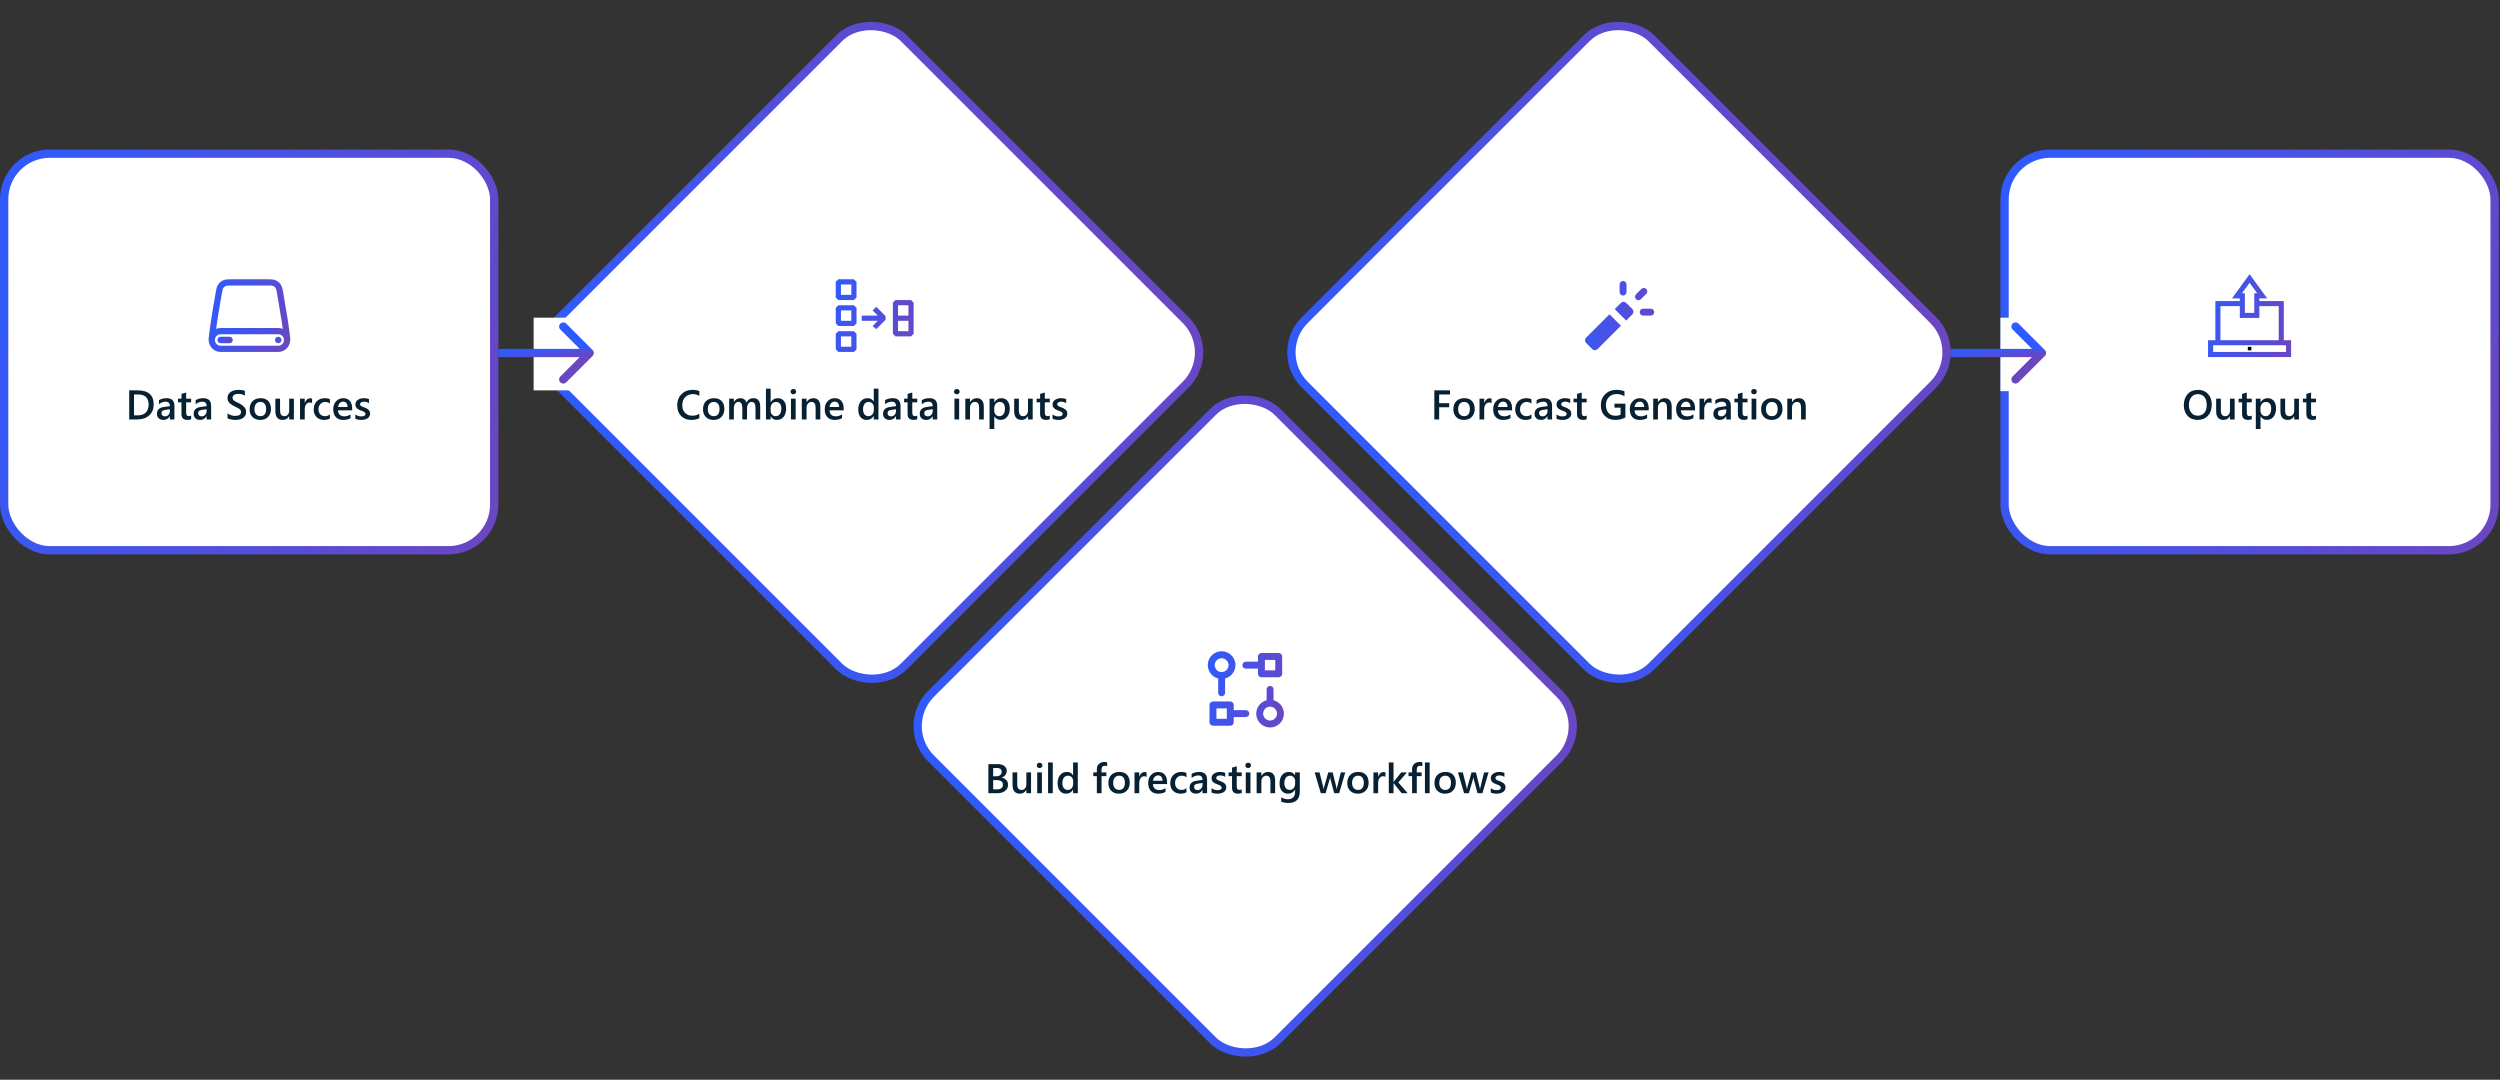 <svg width="1204" height="520" viewBox="0 0 1204 520" fill="none" xmlns="http://www.w3.org/2000/svg">
<rect x="0" y="0" width="1204" height="520" fill="#333333" stroke="none"/>
<rect x="2" y="74" width="236" height="191" rx="22" fill="white"/>
<rect x="2" y="74" width="236" height="191" rx="22" stroke="url(#paint0_linear_455_1944)" stroke-width="4"/>
<path d="M106.267 159.467H134C136.356 159.467 138.267 161.377 138.267 163.733C138.267 166.09 136.356 168 134 168H106.267C103.91 168 102 166.09 102 163.733C102 161.377 103.91 159.467 106.267 159.467Z" stroke="url(#paint1_linear_455_1944)" stroke-width="3"/>
<path d="M102 163.733C102 160.805 104.01 148.831 105.271 141.609C105.617 139.628 105.789 138.638 106.296 137.885C106.741 137.224 107.371 136.694 108.099 136.37C108.928 136 109.94 136 111.964 136H128.303C130.326 136 131.338 136 132.168 136.37C132.895 136.694 133.526 137.224 133.97 137.885C134.477 138.638 134.65 139.628 134.996 141.609C136.257 148.831 138.267 160.805 138.267 163.733" stroke="url(#paint2_linear_455_1944)" stroke-width="3"/>
<path d="M135.067 163.733C135.067 163.144 134.589 162.667 134 162.667C133.411 162.667 132.934 163.144 132.934 163.733C132.934 164.322 133.411 164.8 134 164.8C134.589 164.8 135.067 164.322 135.067 163.733Z" fill="url(#paint3_linear_455_1944)" stroke="url(#paint4_linear_455_1944)"/>
<path d="M110.533 162.667H106.266C105.677 162.667 105.199 163.144 105.199 163.733C105.199 164.322 105.677 164.8 106.266 164.8H110.533C111.122 164.8 111.599 164.322 111.599 163.733C111.599 163.144 111.122 162.667 110.533 162.667Z" fill="url(#paint5_linear_455_1944)" stroke="url(#paint6_linear_455_1944)"/>
<path d="M62.228 202V187.996H66.272C71.434 187.996 74.016 190.271 74.016 194.822C74.016 196.984 73.299 198.722 71.867 200.037C70.435 201.346 68.514 202 66.106 202H62.228ZM64.543 189.969V200.037H66.398C68.033 200.037 69.302 199.588 70.207 198.689C71.118 197.791 71.574 196.521 71.574 194.881C71.574 191.606 69.878 189.969 66.486 189.969H64.543ZM84.006 202H81.809V200.438H81.769C81.079 201.635 80.067 202.234 78.732 202.234C77.749 202.234 76.978 201.967 76.418 201.434C75.865 200.9 75.588 200.193 75.588 199.314C75.588 197.426 76.675 196.326 78.85 196.014L81.818 195.594C81.818 194.168 81.141 193.455 79.787 193.455C78.596 193.455 77.522 193.865 76.564 194.686V192.703C77.619 192.078 78.837 191.766 80.217 191.766C82.743 191.766 84.006 193.009 84.006 195.496V202ZM81.818 197.088L79.719 197.381C79.068 197.465 78.576 197.625 78.244 197.859C77.919 198.087 77.756 198.491 77.756 199.07C77.756 199.493 77.906 199.842 78.205 200.115C78.511 200.382 78.918 200.516 79.426 200.516C80.116 200.516 80.686 200.275 81.135 199.793C81.591 199.305 81.818 198.693 81.818 197.957V197.088ZM92.053 201.893C91.61 202.114 91.027 202.225 90.305 202.225C88.365 202.225 87.394 201.294 87.394 199.432V193.777H85.725V192H87.394V189.686L89.66 189.041V192H92.053V193.777H89.66V198.777C89.66 199.37 89.768 199.793 89.982 200.047C90.197 200.301 90.555 200.428 91.057 200.428C91.441 200.428 91.773 200.317 92.053 200.096V201.893ZM101.682 202H99.484V200.438H99.445C98.755 201.635 97.743 202.234 96.408 202.234C95.425 202.234 94.654 201.967 94.094 201.434C93.54 200.9 93.264 200.193 93.264 199.314C93.264 197.426 94.351 196.326 96.525 196.014L99.494 195.594C99.494 194.168 98.817 193.455 97.463 193.455C96.272 193.455 95.197 193.865 94.24 194.686V192.703C95.295 192.078 96.512 191.766 97.893 191.766C100.419 191.766 101.682 193.009 101.682 195.496V202ZM99.494 197.088L97.394 197.381C96.743 197.465 96.252 197.625 95.92 197.859C95.594 198.087 95.432 198.491 95.432 199.07C95.432 199.493 95.581 199.842 95.881 200.115C96.187 200.382 96.594 200.516 97.102 200.516C97.792 200.516 98.361 200.275 98.811 199.793C99.266 199.305 99.494 198.693 99.494 197.957V197.088ZM109.572 201.443V199.051C109.787 199.246 110.041 199.422 110.334 199.578C110.633 199.734 110.949 199.868 111.281 199.979C111.613 200.083 111.945 200.164 112.277 200.223C112.609 200.281 112.915 200.311 113.195 200.311C114.172 200.311 114.898 200.148 115.373 199.822C115.855 199.497 116.096 199.025 116.096 198.406C116.096 198.074 116.014 197.788 115.852 197.547C115.695 197.299 115.474 197.075 115.188 196.873C114.901 196.671 114.562 196.479 114.172 196.297C113.788 196.108 113.374 195.913 112.932 195.711C112.456 195.457 112.014 195.2 111.604 194.939C111.193 194.679 110.835 194.393 110.529 194.08C110.23 193.761 109.992 193.403 109.816 193.006C109.647 192.609 109.562 192.143 109.562 191.609C109.562 190.952 109.709 190.382 110.002 189.9C110.301 189.412 110.692 189.012 111.174 188.699C111.662 188.38 112.215 188.146 112.834 187.996C113.452 187.84 114.084 187.762 114.729 187.762C116.193 187.762 117.261 187.928 117.932 188.26V190.555C117.137 189.982 116.115 189.695 114.865 189.695C114.52 189.695 114.175 189.728 113.83 189.793C113.492 189.858 113.186 189.965 112.912 190.115C112.645 190.265 112.427 190.457 112.258 190.691C112.089 190.926 112.004 191.209 112.004 191.541C112.004 191.854 112.069 192.124 112.199 192.352C112.329 192.579 112.518 192.788 112.766 192.977C113.02 193.165 113.326 193.351 113.684 193.533C114.048 193.709 114.468 193.901 114.943 194.109C115.432 194.363 115.891 194.63 116.32 194.91C116.757 195.19 117.137 195.499 117.463 195.838C117.795 196.176 118.055 196.554 118.244 196.971C118.439 197.381 118.537 197.85 118.537 198.377C118.537 199.087 118.394 199.686 118.107 200.174C117.821 200.662 117.434 201.059 116.945 201.365C116.464 201.671 115.907 201.893 115.275 202.029C114.644 202.166 113.977 202.234 113.273 202.234C113.039 202.234 112.749 202.215 112.404 202.176C112.066 202.143 111.717 202.091 111.359 202.02C111.001 201.954 110.663 201.873 110.344 201.775C110.025 201.678 109.768 201.567 109.572 201.443ZM125.295 202.234C123.752 202.234 122.518 201.769 121.594 200.838C120.676 199.9 120.217 198.66 120.217 197.117C120.217 195.438 120.695 194.126 121.652 193.182C122.616 192.238 123.911 191.766 125.539 191.766C127.102 191.766 128.319 192.225 129.191 193.143C130.064 194.061 130.5 195.333 130.5 196.961C130.5 198.556 130.028 199.835 129.084 200.799C128.146 201.756 126.883 202.234 125.295 202.234ZM125.402 193.572C124.517 193.572 123.817 193.882 123.303 194.5C122.788 195.118 122.531 195.971 122.531 197.059C122.531 198.107 122.792 198.934 123.312 199.539C123.833 200.138 124.53 200.438 125.402 200.438C126.294 200.438 126.978 200.141 127.453 199.549C127.935 198.956 128.176 198.113 128.176 197.02C128.176 195.919 127.935 195.07 127.453 194.471C126.978 193.872 126.294 193.572 125.402 193.572ZM141.535 202H139.27V200.418H139.23C138.573 201.629 137.551 202.234 136.164 202.234C133.801 202.234 132.619 200.815 132.619 197.977V192H134.885V197.742C134.885 199.539 135.578 200.438 136.965 200.438C137.635 200.438 138.186 200.19 138.615 199.695C139.051 199.201 139.27 198.553 139.27 197.752V192H141.535V202ZM150.295 194.158C150.021 193.943 149.628 193.836 149.113 193.836C148.443 193.836 147.883 194.139 147.434 194.744C146.984 195.35 146.76 196.173 146.76 197.215V202H144.494V192H146.76V194.061H146.799C147.02 193.357 147.359 192.811 147.814 192.42C148.277 192.023 148.791 191.824 149.357 191.824C149.768 191.824 150.08 191.886 150.295 192.01V194.158ZM158.879 201.541C158.078 202.003 157.131 202.234 156.037 202.234C154.553 202.234 153.355 201.772 152.443 200.848C151.532 199.917 151.076 198.712 151.076 197.234C151.076 195.587 151.564 194.266 152.541 193.27C153.524 192.267 154.836 191.766 156.477 191.766C157.388 191.766 158.192 191.925 158.889 192.244V194.354C158.192 193.833 157.45 193.572 156.662 193.572C155.705 193.572 154.921 193.898 154.309 194.549C153.697 195.193 153.391 196.04 153.391 197.088C153.391 198.123 153.677 198.94 154.25 199.539C154.829 200.138 155.604 200.438 156.574 200.438C157.388 200.438 158.156 200.148 158.879 199.568V201.541ZM169.602 197.615H162.785C162.811 198.54 163.094 199.253 163.635 199.754C164.182 200.255 164.93 200.506 165.881 200.506C166.949 200.506 167.928 200.187 168.82 199.549V201.375C167.909 201.948 166.704 202.234 165.207 202.234C163.736 202.234 162.58 201.782 161.74 200.877C160.907 199.965 160.49 198.686 160.49 197.039C160.49 195.483 160.949 194.217 161.867 193.24C162.792 192.257 163.938 191.766 165.305 191.766C166.672 191.766 167.73 192.205 168.479 193.084C169.227 193.963 169.602 195.184 169.602 196.746V197.615ZM167.414 196.014C167.408 195.2 167.215 194.568 166.838 194.119C166.46 193.663 165.939 193.436 165.275 193.436C164.624 193.436 164.071 193.673 163.615 194.148C163.166 194.624 162.889 195.245 162.785 196.014H167.414ZM171.135 201.688V199.588C171.981 200.232 172.915 200.555 173.938 200.555C175.305 200.555 175.988 200.151 175.988 199.344C175.988 199.116 175.93 198.924 175.812 198.768C175.695 198.605 175.536 198.462 175.334 198.338C175.139 198.214 174.904 198.104 174.631 198.006C174.364 197.908 174.064 197.798 173.732 197.674C173.322 197.511 172.951 197.339 172.619 197.156C172.294 196.974 172.02 196.769 171.799 196.541C171.584 196.307 171.421 196.043 171.311 195.75C171.2 195.457 171.145 195.115 171.145 194.725C171.145 194.243 171.258 193.82 171.486 193.455C171.714 193.084 172.02 192.775 172.404 192.527C172.788 192.273 173.225 192.085 173.713 191.961C174.201 191.831 174.706 191.766 175.227 191.766C176.151 191.766 176.978 191.906 177.707 192.186V194.168C177.004 193.686 176.197 193.445 175.285 193.445C174.999 193.445 174.738 193.475 174.504 193.533C174.276 193.592 174.081 193.673 173.918 193.777C173.755 193.882 173.628 194.008 173.537 194.158C173.446 194.301 173.4 194.461 173.4 194.637C173.4 194.852 173.446 195.034 173.537 195.184C173.628 195.333 173.762 195.467 173.938 195.584C174.12 195.695 174.335 195.799 174.582 195.896C174.836 195.988 175.126 196.089 175.451 196.199C175.881 196.375 176.265 196.554 176.604 196.736C176.949 196.919 177.242 197.127 177.482 197.361C177.723 197.589 177.909 197.856 178.039 198.162C178.169 198.462 178.234 198.82 178.234 199.236C178.234 199.744 178.117 200.187 177.883 200.564C177.648 200.942 177.336 201.255 176.945 201.502C176.555 201.749 176.102 201.932 175.588 202.049C175.08 202.173 174.543 202.234 173.977 202.234C172.883 202.234 171.936 202.052 171.135 201.688Z" fill="#072032"/>
<rect x="252.828" y="169.706" width="236" height="236" rx="22" transform="rotate(-45 252.828 169.706)" fill="white" stroke="url(#paint7_linear_455_1944)" stroke-width="4"/>
<path fill-rule="evenodd" clip-rule="evenodd" d="M403.75 134.5L402.5 135.75V143.25L403.75 144.5H411.25L412.5 143.25V135.75L411.25 134.5H403.75ZM405 142V137H410V142H405ZM403.75 147L402.5 148.25V155.75L403.75 157H411.25L412.5 155.75V148.25L411.25 147H403.75ZM405 154.5V149.5H410V154.5H405ZM402.5 160.75L403.75 159.5H411.25L412.5 160.75V168.25L411.25 169.5H403.75L402.5 168.25V160.75ZM405 162V167H410V162H405ZM431.25 144.5L430 145.75V160.75L431.25 162H438.75L440 160.75V145.75L438.75 144.5H431.25ZM437.5 152H432.5V147H437.5V152ZM437.5 159.5H432.5V154.5H437.5V159.5ZM422.75 152H415V154.5H422.75L420.25 157L422 158.5L426.5 154V152.25L422 147.75L420.25 149.5L422.75 152Z" fill="url(#paint8_linear_455_1944)"/>
<path d="M336.807 201.414C335.752 201.961 334.44 202.234 332.871 202.234C330.84 202.234 329.212 201.593 327.988 200.311C326.764 199.028 326.152 197.345 326.152 195.262C326.152 193.022 326.839 191.212 328.213 189.832C329.593 188.452 331.335 187.762 333.438 187.762C334.792 187.762 335.915 187.954 336.807 188.338V190.643C335.863 190.083 334.821 189.803 333.682 189.803C332.165 189.803 330.934 190.288 329.99 191.258C329.053 192.228 328.584 193.523 328.584 195.145C328.584 196.688 329.023 197.918 329.902 198.836C330.781 199.747 331.937 200.203 333.369 200.203C334.691 200.203 335.837 199.891 336.807 199.266V201.414ZM343.643 202.234C342.1 202.234 340.866 201.769 339.941 200.838C339.023 199.9 338.564 198.66 338.564 197.117C338.564 195.438 339.043 194.126 340 193.182C340.964 192.238 342.259 191.766 343.887 191.766C345.449 191.766 346.667 192.225 347.539 193.143C348.411 194.061 348.848 195.333 348.848 196.961C348.848 198.556 348.376 199.835 347.432 200.799C346.494 201.756 345.231 202.234 343.643 202.234ZM343.75 193.572C342.865 193.572 342.165 193.882 341.65 194.5C341.136 195.118 340.879 195.971 340.879 197.059C340.879 198.107 341.139 198.934 341.66 199.539C342.181 200.138 342.878 200.438 343.75 200.438C344.642 200.438 345.326 200.141 345.801 199.549C346.283 198.956 346.523 198.113 346.523 197.02C346.523 195.919 346.283 195.07 345.801 194.471C345.326 193.872 344.642 193.572 343.75 193.572ZM366.113 202H363.848V196.551C363.848 195.503 363.698 194.744 363.398 194.275C363.105 193.807 362.607 193.572 361.904 193.572C361.312 193.572 360.807 193.868 360.391 194.461C359.98 195.053 359.775 195.763 359.775 196.59V202H357.5V196.365C357.5 194.503 356.842 193.572 355.527 193.572C354.915 193.572 354.411 193.852 354.014 194.412C353.623 194.972 353.428 195.698 353.428 196.59V202H351.162V192H353.428V193.582H353.467C354.189 192.371 355.241 191.766 356.621 191.766C357.311 191.766 357.913 191.958 358.428 192.342C358.949 192.719 359.303 193.217 359.492 193.836C360.234 192.456 361.341 191.766 362.812 191.766C365.013 191.766 366.113 193.123 366.113 195.838V202ZM371.182 200.555H371.143V202H368.877V187.195H371.143V193.758H371.182C371.956 192.43 373.089 191.766 374.58 191.766C375.843 191.766 376.829 192.215 377.539 193.113C378.255 194.005 378.613 195.203 378.613 196.707C378.613 198.38 378.213 199.721 377.412 200.73C376.611 201.733 375.518 202.234 374.131 202.234C372.829 202.234 371.846 201.674 371.182 200.555ZM371.123 196.58V197.82C371.123 198.549 371.354 199.168 371.816 199.676C372.285 200.184 372.878 200.438 373.594 200.438C374.434 200.438 375.091 200.112 375.566 199.461C376.048 198.803 376.289 197.889 376.289 196.717C376.289 195.734 376.064 194.965 375.615 194.412C375.173 193.852 374.57 193.572 373.809 193.572C373.001 193.572 372.35 193.859 371.855 194.432C371.367 195.005 371.123 195.721 371.123 196.58ZM382.07 189.9C381.699 189.9 381.38 189.78 381.113 189.539C380.853 189.298 380.723 188.992 380.723 188.621C380.723 188.25 380.853 187.941 381.113 187.693C381.38 187.446 381.699 187.322 382.07 187.322C382.454 187.322 382.78 187.446 383.047 187.693C383.314 187.941 383.447 188.25 383.447 188.621C383.447 188.973 383.314 189.275 383.047 189.529C382.78 189.777 382.454 189.9 382.07 189.9ZM383.193 202H380.928V192H383.193V202ZM395.068 202H392.803V196.365C392.803 194.497 392.142 193.562 390.82 193.562C390.13 193.562 389.561 193.823 389.111 194.344C388.662 194.858 388.438 195.509 388.438 196.297V202H386.162V192H388.438V193.66H388.477C389.225 192.397 390.306 191.766 391.719 191.766C392.806 191.766 393.636 192.12 394.209 192.83C394.782 193.533 395.068 194.552 395.068 195.887V202ZM406.309 197.615H399.492C399.518 198.54 399.801 199.253 400.342 199.754C400.889 200.255 401.637 200.506 402.588 200.506C403.656 200.506 404.635 200.187 405.527 199.549V201.375C404.616 201.948 403.411 202.234 401.914 202.234C400.443 202.234 399.287 201.782 398.447 200.877C397.614 199.965 397.197 198.686 397.197 197.039C397.197 195.483 397.656 194.217 398.574 193.24C399.499 192.257 400.645 191.766 402.012 191.766C403.379 191.766 404.437 192.205 405.186 193.084C405.934 193.963 406.309 195.184 406.309 196.746V197.615ZM404.121 196.014C404.115 195.2 403.923 194.568 403.545 194.119C403.167 193.663 402.646 193.436 401.982 193.436C401.331 193.436 400.778 193.673 400.322 194.148C399.873 194.624 399.596 195.245 399.492 196.014H404.121ZM423.066 202H420.801V200.301H420.762C420.033 201.59 418.91 202.234 417.393 202.234C416.162 202.234 415.176 201.788 414.434 200.896C413.698 199.998 413.33 198.777 413.33 197.234C413.33 195.581 413.737 194.256 414.551 193.26C415.371 192.264 416.462 191.766 417.822 191.766C419.17 191.766 420.15 192.306 420.762 193.387H420.801V187.195H423.066V202ZM420.83 197.43V196.121C420.83 195.411 420.599 194.809 420.137 194.314C419.674 193.82 419.085 193.572 418.369 193.572C417.523 193.572 416.855 193.888 416.367 194.52C415.885 195.151 415.645 196.027 415.645 197.146C415.645 198.162 415.876 198.966 416.338 199.559C416.807 200.145 417.435 200.438 418.223 200.438C418.997 200.438 419.626 200.154 420.107 199.588C420.589 199.015 420.83 198.296 420.83 197.43ZM433.701 202H431.504V200.438H431.465C430.775 201.635 429.762 202.234 428.428 202.234C427.445 202.234 426.673 201.967 426.113 201.434C425.56 200.9 425.283 200.193 425.283 199.314C425.283 197.426 426.37 196.326 428.545 196.014L431.514 195.594C431.514 194.168 430.837 193.455 429.482 193.455C428.291 193.455 427.217 193.865 426.26 194.686V192.703C427.314 192.078 428.532 191.766 429.912 191.766C432.438 191.766 433.701 193.009 433.701 195.496V202ZM431.514 197.088L429.414 197.381C428.763 197.465 428.271 197.625 427.939 197.859C427.614 198.087 427.451 198.491 427.451 199.07C427.451 199.493 427.601 199.842 427.9 200.115C428.206 200.382 428.613 200.516 429.121 200.516C429.811 200.516 430.381 200.275 430.83 199.793C431.286 199.305 431.514 198.693 431.514 197.957V197.088ZM441.748 201.893C441.305 202.114 440.723 202.225 440 202.225C438.06 202.225 437.09 201.294 437.09 199.432V193.777H435.42V192H437.09V189.686L439.355 189.041V192H441.748V193.777H439.355V198.777C439.355 199.37 439.463 199.793 439.678 200.047C439.893 200.301 440.251 200.428 440.752 200.428C441.136 200.428 441.468 200.317 441.748 200.096V201.893ZM451.377 202H449.18V200.438H449.141C448.451 201.635 447.438 202.234 446.104 202.234C445.12 202.234 444.349 201.967 443.789 201.434C443.236 200.9 442.959 200.193 442.959 199.314C442.959 197.426 444.046 196.326 446.221 196.014L449.189 195.594C449.189 194.168 448.512 193.455 447.158 193.455C445.967 193.455 444.893 193.865 443.936 194.686V192.703C444.99 192.078 446.208 191.766 447.588 191.766C450.114 191.766 451.377 193.009 451.377 195.496V202ZM449.189 197.088L447.09 197.381C446.439 197.465 445.947 197.625 445.615 197.859C445.29 198.087 445.127 198.491 445.127 199.07C445.127 199.493 445.277 199.842 445.576 200.115C445.882 200.382 446.289 200.516 446.797 200.516C447.487 200.516 448.057 200.275 448.506 199.793C448.962 199.305 449.189 198.693 449.189 197.957V197.088ZM460.801 189.9C460.43 189.9 460.111 189.78 459.844 189.539C459.583 189.298 459.453 188.992 459.453 188.621C459.453 188.25 459.583 187.941 459.844 187.693C460.111 187.446 460.43 187.322 460.801 187.322C461.185 187.322 461.51 187.446 461.777 187.693C462.044 187.941 462.178 188.25 462.178 188.621C462.178 188.973 462.044 189.275 461.777 189.529C461.51 189.777 461.185 189.9 460.801 189.9ZM461.924 202H459.658V192H461.924V202ZM473.799 202H471.533V196.365C471.533 194.497 470.872 193.562 469.551 193.562C468.861 193.562 468.291 193.823 467.842 194.344C467.393 194.858 467.168 195.509 467.168 196.297V202H464.893V192H467.168V193.66H467.207C467.956 192.397 469.036 191.766 470.449 191.766C471.536 191.766 472.367 192.12 472.939 192.83C473.512 193.533 473.799 194.552 473.799 195.887V202ZM478.877 200.525H478.838V206.6H476.572V192H478.838V193.758H478.877C479.652 192.43 480.785 191.766 482.275 191.766C483.545 191.766 484.535 192.212 485.244 193.104C485.954 193.995 486.309 195.193 486.309 196.697C486.309 198.364 485.908 199.699 485.107 200.701C484.307 201.704 483.213 202.205 481.826 202.205C480.55 202.205 479.567 201.645 478.877 200.525ZM478.818 196.58V197.82C478.818 198.549 479.049 199.168 479.512 199.676C479.98 200.184 480.573 200.438 481.289 200.438C482.129 200.438 482.786 200.112 483.262 199.461C483.743 198.803 483.984 197.889 483.984 196.717C483.984 195.734 483.76 194.965 483.311 194.412C482.868 193.852 482.266 193.572 481.504 193.572C480.697 193.572 480.046 193.859 479.551 194.432C479.062 195.005 478.818 195.721 478.818 196.58ZM497.344 202H495.078V200.418H495.039C494.382 201.629 493.359 202.234 491.973 202.234C489.609 202.234 488.428 200.815 488.428 197.977V192H490.693V197.742C490.693 199.539 491.387 200.438 492.773 200.438C493.444 200.438 493.994 200.19 494.424 199.695C494.86 199.201 495.078 198.553 495.078 197.752V192H497.344V202ZM505.576 201.893C505.133 202.114 504.551 202.225 503.828 202.225C501.888 202.225 500.918 201.294 500.918 199.432V193.777H499.248V192H500.918V189.686L503.184 189.041V192H505.576V193.777H503.184V198.777C503.184 199.37 503.291 199.793 503.506 200.047C503.721 200.301 504.079 200.428 504.58 200.428C504.964 200.428 505.296 200.317 505.576 200.096V201.893ZM506.904 201.688V199.588C507.751 200.232 508.685 200.555 509.707 200.555C511.074 200.555 511.758 200.151 511.758 199.344C511.758 199.116 511.699 198.924 511.582 198.768C511.465 198.605 511.305 198.462 511.104 198.338C510.908 198.214 510.674 198.104 510.4 198.006C510.133 197.908 509.834 197.798 509.502 197.674C509.092 197.511 508.721 197.339 508.389 197.156C508.063 196.974 507.79 196.769 507.568 196.541C507.354 196.307 507.191 196.043 507.08 195.75C506.969 195.457 506.914 195.115 506.914 194.725C506.914 194.243 507.028 193.82 507.256 193.455C507.484 193.084 507.79 192.775 508.174 192.527C508.558 192.273 508.994 192.085 509.482 191.961C509.971 191.831 510.475 191.766 510.996 191.766C511.921 191.766 512.747 191.906 513.477 192.186V194.168C512.773 193.686 511.966 193.445 511.055 193.445C510.768 193.445 510.508 193.475 510.273 193.533C510.046 193.592 509.85 193.673 509.688 193.777C509.525 193.882 509.398 194.008 509.307 194.158C509.215 194.301 509.17 194.461 509.17 194.637C509.17 194.852 509.215 195.034 509.307 195.184C509.398 195.333 509.531 195.467 509.707 195.584C509.889 195.695 510.104 195.799 510.352 195.896C510.605 195.988 510.895 196.089 511.221 196.199C511.65 196.375 512.035 196.554 512.373 196.736C512.718 196.919 513.011 197.127 513.252 197.361C513.493 197.589 513.678 197.856 513.809 198.162C513.939 198.462 514.004 198.82 514.004 199.236C514.004 199.744 513.887 200.187 513.652 200.564C513.418 200.942 513.105 201.255 512.715 201.502C512.324 201.749 511.872 201.932 511.357 202.049C510.85 202.173 510.312 202.234 509.746 202.234C508.652 202.234 507.705 202.052 506.904 201.688Z" fill="#072032"/>
<rect x="432.828" y="349.706" width="236" height="236" rx="22" transform="rotate(-45 432.828 349.706)" fill="white" stroke="url(#paint9_linear_455_1944)" stroke-width="4"/>
<path d="M592.5 337.833H584.167C583.725 337.833 583.301 338.009 582.988 338.321C582.676 338.634 582.5 339.058 582.5 339.5V347.833C582.5 348.275 582.676 348.699 582.988 349.012C583.301 349.324 583.725 349.5 584.167 349.5H592.5C592.942 349.5 593.366 349.324 593.679 349.012C593.991 348.699 594.167 348.275 594.167 347.833V345.333H600C600.442 345.333 600.866 345.158 601.179 344.845C601.491 344.533 601.667 344.109 601.667 343.667C601.667 343.225 601.491 342.801 601.179 342.488C600.866 342.176 600.442 342 600 342H594.167V339.5C594.167 339.058 593.991 338.634 593.679 338.321C593.366 338.009 592.942 337.833 592.5 337.833ZM590.834 346.167H585.834V341.167H590.834V346.167ZM586.667 326.763V333.667C586.667 334.109 586.843 334.533 587.155 334.845C587.468 335.158 587.892 335.333 588.334 335.333C588.776 335.333 589.2 335.158 589.512 334.845C589.825 334.533 590 334.109 590 333.667V326.763C591.571 326.358 592.941 325.393 593.851 324.05C594.762 322.707 595.152 321.078 594.947 319.468C594.743 317.859 593.958 316.379 592.741 315.306C591.523 314.233 589.956 313.642 588.334 313.642C586.711 313.642 585.144 314.233 583.927 315.306C582.709 316.379 581.925 317.859 581.72 319.468C581.516 321.078 581.905 322.707 582.816 324.05C583.727 325.393 585.096 326.358 586.667 326.763ZM588.334 317C588.993 317 589.637 317.195 590.186 317.562C590.734 317.928 591.161 318.449 591.413 319.058C591.666 319.667 591.732 320.337 591.603 320.984C591.474 321.63 591.157 322.224 590.691 322.69C590.225 323.156 589.631 323.474 588.984 323.603C588.337 323.731 587.667 323.665 587.058 323.413C586.449 323.161 585.928 322.733 585.562 322.185C585.196 321.637 585 320.993 585 320.333C585 319.449 585.352 318.601 585.977 317.976C586.602 317.351 587.45 317 588.334 317ZM613.334 337.237V332C613.334 331.558 613.158 331.134 612.846 330.821C612.533 330.509 612.109 330.333 611.667 330.333C611.225 330.333 610.801 330.509 610.488 330.821C610.176 331.134 610 331.558 610 332V337.237C608.429 337.642 607.06 338.607 606.149 339.95C605.239 341.293 604.849 342.922 605.053 344.532C605.258 346.141 606.042 347.621 607.26 348.694C608.477 349.766 610.044 350.358 611.667 350.358C613.29 350.358 614.857 349.766 616.074 348.694C617.292 347.621 618.076 346.141 618.281 344.532C618.485 342.922 618.095 341.293 617.185 339.95C616.274 338.607 614.905 337.642 613.334 337.237ZM611.667 347C611.008 347 610.363 346.804 609.815 346.438C609.267 346.072 608.84 345.551 608.587 344.942C608.335 344.333 608.269 343.663 608.398 343.016C608.526 342.37 608.844 341.776 609.31 341.31C609.776 340.843 610.37 340.526 611.017 340.397C611.663 340.269 612.334 340.335 612.943 340.587C613.552 340.839 614.072 341.267 614.439 341.815C614.805 342.363 615 343.007 615 343.667C615 344.551 614.649 345.398 614.024 346.024C613.399 346.649 612.551 347 611.667 347ZM607.5 326.167H615.834C616.276 326.167 616.7 325.991 617.012 325.678C617.325 325.366 617.5 324.942 617.5 324.5V316.167C617.5 315.725 617.325 315.301 617.012 314.988C616.7 314.676 616.276 314.5 615.834 314.5H607.5C607.058 314.5 606.634 314.676 606.322 314.988C606.009 315.301 605.834 315.725 605.834 316.167V318.667H600C599.558 318.667 599.134 318.842 598.822 319.155C598.509 319.467 598.334 319.891 598.334 320.333C598.334 320.775 598.509 321.199 598.822 321.512C599.134 321.824 599.558 322 600 322H605.834V324.5C605.834 324.942 606.009 325.366 606.322 325.678C606.634 325.991 607.058 326.167 607.5 326.167ZM609.167 317.833H614.167V322.833H609.167V317.833Z" fill="url(#paint10_linear_455_1944)"/>
<path d="M475.996 382V367.996H480.439C481.794 367.996 482.865 368.292 483.652 368.885C484.447 369.477 484.844 370.249 484.844 371.199C484.844 371.993 484.619 372.684 484.17 373.27C483.721 373.855 483.099 374.272 482.305 374.52V374.559C483.268 374.669 484.036 375.027 484.609 375.633C485.189 376.232 485.479 377.013 485.479 377.977C485.479 379.174 485.007 380.145 484.062 380.887C483.118 381.629 481.927 382 480.488 382H475.996ZM478.311 369.861V373.846H479.814C480.622 373.846 481.253 373.657 481.709 373.279C482.171 372.895 482.402 372.355 482.402 371.658C482.402 370.46 481.602 369.861 480 369.861H478.311ZM478.311 375.711V380.145H480.293C481.159 380.145 481.826 379.946 482.295 379.549C482.77 379.145 483.008 378.592 483.008 377.889C483.008 376.437 482.002 375.711 479.99 375.711H478.311ZM496.553 382H494.287V380.418H494.248C493.59 381.629 492.568 382.234 491.182 382.234C488.818 382.234 487.637 380.815 487.637 377.977V372H489.902V377.742C489.902 379.539 490.596 380.438 491.982 380.438C492.653 380.438 493.203 380.19 493.633 379.695C494.069 379.201 494.287 378.553 494.287 377.752V372H496.553V382ZM500.654 369.9C500.283 369.9 499.964 369.78 499.697 369.539C499.437 369.298 499.307 368.992 499.307 368.621C499.307 368.25 499.437 367.941 499.697 367.693C499.964 367.446 500.283 367.322 500.654 367.322C501.038 367.322 501.364 367.446 501.631 367.693C501.898 367.941 502.031 368.25 502.031 368.621C502.031 368.973 501.898 369.275 501.631 369.529C501.364 369.777 501.038 369.9 500.654 369.9ZM501.777 382H499.512V372H501.777V382ZM507.021 382H504.746V367.195H507.021V382ZM519.072 382H516.807V380.301H516.768C516.038 381.59 514.915 382.234 513.398 382.234C512.168 382.234 511.182 381.788 510.439 380.896C509.704 379.998 509.336 378.777 509.336 377.234C509.336 375.581 509.743 374.256 510.557 373.26C511.377 372.264 512.467 371.766 513.828 371.766C515.176 371.766 516.156 372.306 516.768 373.387H516.807V367.195H519.072V382ZM516.836 377.43V376.121C516.836 375.411 516.605 374.809 516.143 374.314C515.68 373.82 515.091 373.572 514.375 373.572C513.529 373.572 512.861 373.888 512.373 374.52C511.891 375.151 511.65 376.027 511.65 377.146C511.65 378.162 511.882 378.966 512.344 379.559C512.812 380.145 513.441 380.438 514.229 380.438C515.003 380.438 515.632 380.154 516.113 379.588C516.595 379.015 516.836 378.296 516.836 377.43ZM533.193 369.041C532.887 368.865 532.539 368.777 532.148 368.777C531.048 368.777 530.498 369.399 530.498 370.643V372H532.822V373.777H530.508V382H528.242V373.777H526.533V372H528.242V370.379C528.242 369.324 528.587 368.494 529.277 367.889C529.967 367.277 530.83 366.971 531.865 366.971C532.425 366.971 532.868 367.033 533.193 367.156V369.041ZM538.867 382.234C537.324 382.234 536.09 381.769 535.166 380.838C534.248 379.9 533.789 378.66 533.789 377.117C533.789 375.438 534.268 374.126 535.225 373.182C536.188 372.238 537.484 371.766 539.111 371.766C540.674 371.766 541.891 372.225 542.764 373.143C543.636 374.061 544.072 375.333 544.072 376.961C544.072 378.556 543.6 379.835 542.656 380.799C541.719 381.756 540.456 382.234 538.867 382.234ZM538.975 373.572C538.089 373.572 537.389 373.882 536.875 374.5C536.361 375.118 536.104 375.971 536.104 377.059C536.104 378.107 536.364 378.934 536.885 379.539C537.406 380.138 538.102 380.438 538.975 380.438C539.867 380.438 540.55 380.141 541.025 379.549C541.507 378.956 541.748 378.113 541.748 377.02C541.748 375.919 541.507 375.07 541.025 374.471C540.55 373.872 539.867 373.572 538.975 373.572ZM552.188 374.158C551.914 373.943 551.52 373.836 551.006 373.836C550.335 373.836 549.775 374.139 549.326 374.744C548.877 375.35 548.652 376.173 548.652 377.215V382H546.387V372H548.652V374.061H548.691C548.913 373.357 549.251 372.811 549.707 372.42C550.169 372.023 550.684 371.824 551.25 371.824C551.66 371.824 551.973 371.886 552.188 372.01V374.158ZM562.08 377.615H555.264C555.29 378.54 555.573 379.253 556.113 379.754C556.66 380.255 557.409 380.506 558.359 380.506C559.427 380.506 560.407 380.187 561.299 379.549V381.375C560.387 381.948 559.183 382.234 557.686 382.234C556.214 382.234 555.059 381.782 554.219 380.877C553.385 379.965 552.969 378.686 552.969 377.039C552.969 375.483 553.428 374.217 554.346 373.24C555.27 372.257 556.416 371.766 557.783 371.766C559.15 371.766 560.208 372.205 560.957 373.084C561.706 373.963 562.08 375.184 562.08 376.746V377.615ZM559.893 376.014C559.886 375.2 559.694 374.568 559.316 374.119C558.939 373.663 558.418 373.436 557.754 373.436C557.103 373.436 556.549 373.673 556.094 374.148C555.645 374.624 555.368 375.245 555.264 376.014H559.893ZM571.396 381.541C570.596 382.003 569.648 382.234 568.555 382.234C567.07 382.234 565.872 381.772 564.961 380.848C564.049 379.917 563.594 378.712 563.594 377.234C563.594 375.587 564.082 374.266 565.059 373.27C566.042 372.267 567.354 371.766 568.994 371.766C569.906 371.766 570.71 371.925 571.406 372.244V374.354C570.71 373.833 569.967 373.572 569.18 373.572C568.223 373.572 567.438 373.898 566.826 374.549C566.214 375.193 565.908 376.04 565.908 377.088C565.908 378.123 566.195 378.94 566.768 379.539C567.347 380.138 568.122 380.438 569.092 380.438C569.906 380.438 570.674 380.148 571.396 379.568V381.541ZM581.328 382H579.131V380.438H579.092C578.402 381.635 577.389 382.234 576.055 382.234C575.072 382.234 574.3 381.967 573.74 381.434C573.187 380.9 572.91 380.193 572.91 379.314C572.91 377.426 573.997 376.326 576.172 376.014L579.141 375.594C579.141 374.168 578.464 373.455 577.109 373.455C575.918 373.455 574.844 373.865 573.887 374.686V372.703C574.941 372.078 576.159 371.766 577.539 371.766C580.065 371.766 581.328 373.009 581.328 375.496V382ZM579.141 377.088L577.041 377.381C576.39 377.465 575.898 377.625 575.566 377.859C575.241 378.087 575.078 378.491 575.078 379.07C575.078 379.493 575.228 379.842 575.527 380.115C575.833 380.382 576.24 380.516 576.748 380.516C577.438 380.516 578.008 380.275 578.457 379.793C578.913 379.305 579.141 378.693 579.141 377.957V377.088ZM583.477 381.688V379.588C584.323 380.232 585.257 380.555 586.279 380.555C587.646 380.555 588.33 380.151 588.33 379.344C588.33 379.116 588.271 378.924 588.154 378.768C588.037 378.605 587.878 378.462 587.676 378.338C587.48 378.214 587.246 378.104 586.973 378.006C586.706 377.908 586.406 377.798 586.074 377.674C585.664 377.511 585.293 377.339 584.961 377.156C584.635 376.974 584.362 376.769 584.141 376.541C583.926 376.307 583.763 376.043 583.652 375.75C583.542 375.457 583.486 375.115 583.486 374.725C583.486 374.243 583.6 373.82 583.828 373.455C584.056 373.084 584.362 372.775 584.746 372.527C585.13 372.273 585.566 372.085 586.055 371.961C586.543 371.831 587.048 371.766 587.568 371.766C588.493 371.766 589.32 371.906 590.049 372.186V374.168C589.346 373.686 588.538 373.445 587.627 373.445C587.34 373.445 587.08 373.475 586.846 373.533C586.618 373.592 586.423 373.673 586.26 373.777C586.097 373.882 585.97 374.008 585.879 374.158C585.788 374.301 585.742 374.461 585.742 374.637C585.742 374.852 585.788 375.034 585.879 375.184C585.97 375.333 586.104 375.467 586.279 375.584C586.462 375.695 586.676 375.799 586.924 375.896C587.178 375.988 587.467 376.089 587.793 376.199C588.223 376.375 588.607 376.554 588.945 376.736C589.29 376.919 589.583 377.127 589.824 377.361C590.065 377.589 590.251 377.856 590.381 378.162C590.511 378.462 590.576 378.82 590.576 379.236C590.576 379.744 590.459 380.187 590.225 380.564C589.99 380.942 589.678 381.255 589.287 381.502C588.896 381.749 588.444 381.932 587.93 382.049C587.422 382.173 586.885 382.234 586.318 382.234C585.225 382.234 584.277 382.052 583.477 381.688ZM598.008 381.893C597.565 382.114 596.982 382.225 596.26 382.225C594.32 382.225 593.35 381.294 593.35 379.432V373.777H591.68V372H593.35V369.686L595.615 369.041V372H598.008V373.777H595.615V378.777C595.615 379.37 595.723 379.793 595.938 380.047C596.152 380.301 596.51 380.428 597.012 380.428C597.396 380.428 597.728 380.317 598.008 380.096V381.893ZM601.104 369.9C600.732 369.9 600.413 369.78 600.146 369.539C599.886 369.298 599.756 368.992 599.756 368.621C599.756 368.25 599.886 367.941 600.146 367.693C600.413 367.446 600.732 367.322 601.104 367.322C601.488 367.322 601.813 367.446 602.08 367.693C602.347 367.941 602.48 368.25 602.48 368.621C602.48 368.973 602.347 369.275 602.08 369.529C601.813 369.777 601.488 369.9 601.104 369.9ZM602.227 382H599.961V372H602.227V382ZM614.102 382H611.836V376.365C611.836 374.497 611.175 373.562 609.854 373.562C609.163 373.562 608.594 373.823 608.145 374.344C607.695 374.858 607.471 375.509 607.471 376.297V382H605.195V372H607.471V373.66H607.51C608.258 372.397 609.339 371.766 610.752 371.766C611.839 371.766 612.669 372.12 613.242 372.83C613.815 373.533 614.102 374.552 614.102 375.887V382ZM625.977 381.199C625.977 384.871 624.131 386.707 620.439 386.707C619.137 386.707 618.001 386.489 617.031 386.053V383.982C618.125 384.607 619.163 384.92 620.146 384.92C622.523 384.92 623.711 383.751 623.711 381.414V380.32H623.672C622.923 381.596 621.797 382.234 620.293 382.234C619.076 382.234 618.092 381.792 617.344 380.906C616.602 380.014 616.23 378.82 616.23 377.322C616.23 375.623 616.631 374.272 617.432 373.27C618.232 372.267 619.333 371.766 620.732 371.766C622.054 371.766 623.034 372.306 623.672 373.387H623.711V372H625.977V381.199ZM623.73 377.42V376.121C623.73 375.418 623.496 374.819 623.027 374.324C622.565 373.823 621.986 373.572 621.289 373.572C620.43 373.572 619.756 373.891 619.268 374.529C618.786 375.161 618.545 376.046 618.545 377.186C618.545 378.169 618.776 378.956 619.238 379.549C619.707 380.135 620.326 380.428 621.094 380.428C621.875 380.428 622.51 380.148 622.998 379.588C623.486 379.021 623.73 378.299 623.73 377.42ZM647.881 372L644.932 382H642.559L640.742 375.223C640.671 374.962 640.625 374.669 640.605 374.344H640.566C640.553 374.565 640.495 374.852 640.391 375.203L638.418 382H636.094L633.154 372H635.498L637.314 379.207C637.373 379.422 637.412 379.708 637.432 380.066H637.5C637.52 379.793 637.572 379.5 637.656 379.188L639.678 372H641.807L643.604 379.236C643.662 379.464 643.704 379.751 643.73 380.096H643.799C643.812 379.855 643.861 379.568 643.945 379.236L645.723 372H647.881ZM653.926 382.234C652.383 382.234 651.149 381.769 650.225 380.838C649.307 379.9 648.848 378.66 648.848 377.117C648.848 375.438 649.326 374.126 650.283 373.182C651.247 372.238 652.542 371.766 654.17 371.766C655.732 371.766 656.95 372.225 657.822 373.143C658.695 374.061 659.131 375.333 659.131 376.961C659.131 378.556 658.659 379.835 657.715 380.799C656.777 381.756 655.514 382.234 653.926 382.234ZM654.033 373.572C653.148 373.572 652.448 373.882 651.934 374.5C651.419 375.118 651.162 375.971 651.162 377.059C651.162 378.107 651.423 378.934 651.943 379.539C652.464 380.138 653.161 380.438 654.033 380.438C654.925 380.438 655.609 380.141 656.084 379.549C656.566 378.956 656.807 378.113 656.807 377.02C656.807 375.919 656.566 375.07 656.084 374.471C655.609 373.872 654.925 373.572 654.033 373.572ZM667.246 374.158C666.973 373.943 666.579 373.836 666.064 373.836C665.394 373.836 664.834 374.139 664.385 374.744C663.936 375.35 663.711 376.173 663.711 377.215V382H661.445V372H663.711V374.061H663.75C663.971 373.357 664.31 372.811 664.766 372.42C665.228 372.023 665.742 371.824 666.309 371.824C666.719 371.824 667.031 371.886 667.246 372.01V374.158ZM677.92 382H675.049L671.162 377.195H671.123V382H668.848V367.195H671.123V376.58H671.162L674.834 372H677.559L673.428 376.824L677.92 382ZM685.01 369.041C684.704 368.865 684.355 368.777 683.965 368.777C682.865 368.777 682.314 369.399 682.314 370.643V372H684.639V373.777H682.324V382H680.059V373.777H678.35V372H680.059V370.379C680.059 369.324 680.404 368.494 681.094 367.889C681.784 367.277 682.646 366.971 683.682 366.971C684.242 366.971 684.684 367.033 685.01 367.156V369.041ZM688.525 382H686.25V367.195H688.525V382ZM695.918 382.234C694.375 382.234 693.141 381.769 692.217 380.838C691.299 379.9 690.84 378.66 690.84 377.117C690.84 375.438 691.318 374.126 692.275 373.182C693.239 372.238 694.535 371.766 696.162 371.766C697.725 371.766 698.942 372.225 699.814 373.143C700.687 374.061 701.123 375.333 701.123 376.961C701.123 378.556 700.651 379.835 699.707 380.799C698.77 381.756 697.507 382.234 695.918 382.234ZM696.025 373.572C695.14 373.572 694.44 373.882 693.926 374.5C693.411 375.118 693.154 375.971 693.154 377.059C693.154 378.107 693.415 378.934 693.936 379.539C694.456 380.138 695.153 380.438 696.025 380.438C696.917 380.438 697.601 380.141 698.076 379.549C698.558 378.956 698.799 378.113 698.799 377.02C698.799 375.919 698.558 375.07 698.076 374.471C697.601 373.872 696.917 373.572 696.025 373.572ZM716.885 372L713.936 382H711.562L709.746 375.223C709.674 374.962 709.629 374.669 709.609 374.344H709.57C709.557 374.565 709.499 374.852 709.395 375.203L707.422 382H705.098L702.158 372H704.502L706.318 379.207C706.377 379.422 706.416 379.708 706.436 380.066H706.504C706.523 379.793 706.576 379.5 706.66 379.188L708.682 372H710.811L712.607 379.236C712.666 379.464 712.708 379.751 712.734 380.096H712.803C712.816 379.855 712.865 379.568 712.949 379.236L714.727 372H716.885ZM717.949 381.688V379.588C718.796 380.232 719.73 380.555 720.752 380.555C722.119 380.555 722.803 380.151 722.803 379.344C722.803 379.116 722.744 378.924 722.627 378.768C722.51 378.605 722.35 378.462 722.148 378.338C721.953 378.214 721.719 378.104 721.445 378.006C721.178 377.908 720.879 377.798 720.547 377.674C720.137 377.511 719.766 377.339 719.434 377.156C719.108 376.974 718.835 376.769 718.613 376.541C718.398 376.307 718.236 376.043 718.125 375.75C718.014 375.457 717.959 375.115 717.959 374.725C717.959 374.243 718.073 373.82 718.301 373.455C718.529 373.084 718.835 372.775 719.219 372.527C719.603 372.273 720.039 372.085 720.527 371.961C721.016 371.831 721.52 371.766 722.041 371.766C722.965 371.766 723.792 371.906 724.521 372.186V374.168C723.818 373.686 723.011 373.445 722.1 373.445C721.813 373.445 721.553 373.475 721.318 373.533C721.09 373.592 720.895 373.673 720.732 373.777C720.57 373.882 720.443 374.008 720.352 374.158C720.26 374.301 720.215 374.461 720.215 374.637C720.215 374.852 720.26 375.034 720.352 375.184C720.443 375.333 720.576 375.467 720.752 375.584C720.934 375.695 721.149 375.799 721.396 375.896C721.65 375.988 721.94 376.089 722.266 376.199C722.695 376.375 723.079 376.554 723.418 376.736C723.763 376.919 724.056 377.127 724.297 377.361C724.538 377.589 724.723 377.856 724.854 378.162C724.984 378.462 725.049 378.82 725.049 379.236C725.049 379.744 724.932 380.187 724.697 380.564C724.463 380.942 724.15 381.255 723.76 381.502C723.369 381.749 722.917 381.932 722.402 382.049C721.895 382.173 721.357 382.234 720.791 382.234C719.697 382.234 718.75 382.052 717.949 381.688Z" fill="#072032"/>
<rect x="612.828" y="169.706" width="236" height="236" rx="22" transform="rotate(-45 612.828 169.706)" fill="white" stroke="url(#paint11_linear_455_1944)" stroke-width="4"/>
<path d="M792.845 139.155C793.157 139.468 793.333 139.892 793.333 140.333C793.333 140.775 793.157 141.199 792.845 141.512L790.253 144.103C789.939 144.407 789.518 144.575 789.081 144.571C788.644 144.567 788.226 144.392 787.917 144.083C787.608 143.774 787.433 143.356 787.429 142.919C787.425 142.482 787.593 142.061 787.897 141.747L790.488 139.155C790.801 138.843 791.225 138.667 791.667 138.667C792.108 138.667 792.532 138.843 792.845 139.155ZM795 148.667H791.333C790.891 148.667 790.467 148.842 790.155 149.155C789.842 149.468 789.667 149.891 789.667 150.333C789.667 150.776 789.842 151.199 790.155 151.512C790.467 151.825 790.891 152 791.333 152H795C795.442 152 795.866 151.825 796.178 151.512C796.491 151.199 796.667 150.776 796.667 150.333C796.667 149.891 796.491 149.468 796.178 149.155C795.866 148.842 795.442 148.667 795 148.667ZM783.333 140.667V137C783.333 136.558 783.158 136.134 782.845 135.822C782.532 135.509 782.109 135.333 781.667 135.333C781.224 135.333 780.801 135.509 780.488 135.822C780.175 136.134 780 136.558 780 137V140.667C780 141.109 780.175 141.533 780.488 141.845C780.801 142.158 781.224 142.333 781.667 142.333C782.109 142.333 782.532 142.158 782.845 141.845C783.158 141.533 783.333 141.109 783.333 140.667ZM786.148 148.86L783.148 145.86C782.816 145.53 782.367 145.345 781.898 145.345C781.43 145.345 780.98 145.53 780.648 145.86L777.648 148.86L783.16 154.372L786.16 151.372C786.325 151.206 786.455 151.01 786.544 150.793C786.633 150.577 786.678 150.346 786.677 150.112C786.676 149.878 786.629 149.647 786.538 149.432C786.447 149.216 786.315 149.021 786.148 148.857V148.86ZM763.853 165.143L766.853 168.143C767.185 168.474 767.635 168.66 768.103 168.66C768.572 168.66 769.021 168.474 769.353 168.143L780.627 156.872L775.125 151.363L763.853 162.637C763.688 162.801 763.557 162.997 763.468 163.212C763.379 163.427 763.333 163.657 763.333 163.89C763.333 164.123 763.379 164.354 763.468 164.569C763.557 164.784 763.688 164.979 763.853 165.143Z" fill="url(#paint12_linear_455_1944)"/>
<path d="M698.33 189.969H693.096V194.178H697.92V196.141H693.096V202H690.771V187.996H698.33V189.969ZM705.01 202.234C703.467 202.234 702.233 201.769 701.309 200.838C700.391 199.9 699.932 198.66 699.932 197.117C699.932 195.438 700.41 194.126 701.367 193.182C702.331 192.238 703.626 191.766 705.254 191.766C706.816 191.766 708.034 192.225 708.906 193.143C709.779 194.061 710.215 195.333 710.215 196.961C710.215 198.556 709.743 199.835 708.799 200.799C707.861 201.756 706.598 202.234 705.01 202.234ZM705.117 193.572C704.232 193.572 703.532 193.882 703.018 194.5C702.503 195.118 702.246 195.971 702.246 197.059C702.246 198.107 702.507 198.934 703.027 199.539C703.548 200.138 704.245 200.438 705.117 200.438C706.009 200.438 706.693 200.141 707.168 199.549C707.65 198.956 707.891 198.113 707.891 197.02C707.891 195.919 707.65 195.07 707.168 194.471C706.693 193.872 706.009 193.572 705.117 193.572ZM718.33 194.158C718.057 193.943 717.663 193.836 717.148 193.836C716.478 193.836 715.918 194.139 715.469 194.744C715.02 195.35 714.795 196.173 714.795 197.215V202H712.529V192H714.795V194.061H714.834C715.055 193.357 715.394 192.811 715.85 192.42C716.312 192.023 716.826 191.824 717.393 191.824C717.803 191.824 718.115 191.886 718.33 192.01V194.158ZM728.223 197.615H721.406C721.432 198.54 721.715 199.253 722.256 199.754C722.803 200.255 723.551 200.506 724.502 200.506C725.57 200.506 726.549 200.187 727.441 199.549V201.375C726.53 201.948 725.326 202.234 723.828 202.234C722.357 202.234 721.201 201.782 720.361 200.877C719.528 199.965 719.111 198.686 719.111 197.039C719.111 195.483 719.57 194.217 720.488 193.24C721.413 192.257 722.559 191.766 723.926 191.766C725.293 191.766 726.351 192.205 727.1 193.084C727.848 193.963 728.223 195.184 728.223 196.746V197.615ZM726.035 196.014C726.029 195.2 725.837 194.568 725.459 194.119C725.081 193.663 724.561 193.436 723.896 193.436C723.245 193.436 722.692 193.673 722.236 194.148C721.787 194.624 721.51 195.245 721.406 196.014H726.035ZM737.539 201.541C736.738 202.003 735.791 202.234 734.697 202.234C733.213 202.234 732.015 201.772 731.104 200.848C730.192 199.917 729.736 198.712 729.736 197.234C729.736 195.587 730.225 194.266 731.201 193.27C732.184 192.267 733.496 191.766 735.137 191.766C736.048 191.766 736.852 191.925 737.549 192.244V194.354C736.852 193.833 736.11 193.572 735.322 193.572C734.365 193.572 733.581 193.898 732.969 194.549C732.357 195.193 732.051 196.04 732.051 197.088C732.051 198.123 732.337 198.94 732.91 199.539C733.49 200.138 734.264 200.438 735.234 200.438C736.048 200.438 736.816 200.148 737.539 199.568V201.541ZM747.471 202H745.273V200.438H745.234C744.544 201.635 743.532 202.234 742.197 202.234C741.214 202.234 740.443 201.967 739.883 201.434C739.329 200.9 739.053 200.193 739.053 199.314C739.053 197.426 740.14 196.326 742.314 196.014L745.283 195.594C745.283 194.168 744.606 193.455 743.252 193.455C742.061 193.455 740.986 193.865 740.029 194.686V192.703C741.084 192.078 742.301 191.766 743.682 191.766C746.208 191.766 747.471 193.009 747.471 195.496V202ZM745.283 197.088L743.184 197.381C742.533 197.465 742.041 197.625 741.709 197.859C741.383 198.087 741.221 198.491 741.221 199.07C741.221 199.493 741.37 199.842 741.67 200.115C741.976 200.382 742.383 200.516 742.891 200.516C743.581 200.516 744.15 200.275 744.6 199.793C745.055 199.305 745.283 198.693 745.283 197.957V197.088ZM749.619 201.688V199.588C750.465 200.232 751.4 200.555 752.422 200.555C753.789 200.555 754.473 200.151 754.473 199.344C754.473 199.116 754.414 198.924 754.297 198.768C754.18 198.605 754.02 198.462 753.818 198.338C753.623 198.214 753.389 198.104 753.115 198.006C752.848 197.908 752.549 197.798 752.217 197.674C751.807 197.511 751.436 197.339 751.104 197.156C750.778 196.974 750.505 196.769 750.283 196.541C750.068 196.307 749.906 196.043 749.795 195.75C749.684 195.457 749.629 195.115 749.629 194.725C749.629 194.243 749.743 193.82 749.971 193.455C750.199 193.084 750.505 192.775 750.889 192.527C751.273 192.273 751.709 192.085 752.197 191.961C752.686 191.831 753.19 191.766 753.711 191.766C754.635 191.766 755.462 191.906 756.191 192.186V194.168C755.488 193.686 754.681 193.445 753.77 193.445C753.483 193.445 753.223 193.475 752.988 193.533C752.76 193.592 752.565 193.673 752.402 193.777C752.24 193.882 752.113 194.008 752.021 194.158C751.93 194.301 751.885 194.461 751.885 194.637C751.885 194.852 751.93 195.034 752.021 195.184C752.113 195.333 752.246 195.467 752.422 195.584C752.604 195.695 752.819 195.799 753.066 195.896C753.32 195.988 753.61 196.089 753.936 196.199C754.365 196.375 754.749 196.554 755.088 196.736C755.433 196.919 755.726 197.127 755.967 197.361C756.208 197.589 756.393 197.856 756.523 198.162C756.654 198.462 756.719 198.82 756.719 199.236C756.719 199.744 756.602 200.187 756.367 200.564C756.133 200.942 755.82 201.255 755.43 201.502C755.039 201.749 754.587 201.932 754.072 202.049C753.564 202.173 753.027 202.234 752.461 202.234C751.367 202.234 750.42 202.052 749.619 201.688ZM764.15 201.893C763.708 202.114 763.125 202.225 762.402 202.225C760.462 202.225 759.492 201.294 759.492 199.432V193.777H757.822V192H759.492V189.686L761.758 189.041V192H764.15V193.777H761.758V198.777C761.758 199.37 761.865 199.793 762.08 200.047C762.295 200.301 762.653 200.428 763.154 200.428C763.538 200.428 763.87 200.317 764.15 200.096V201.893ZM782.793 201.043C781.335 201.837 779.71 202.234 777.92 202.234C775.85 202.234 774.173 201.59 772.891 200.301C771.608 199.012 770.967 197.306 770.967 195.184C770.967 193.016 771.667 191.238 773.066 189.852C774.473 188.458 776.257 187.762 778.418 187.762C779.974 187.762 781.283 187.99 782.344 188.445V190.838C781.27 190.122 779.99 189.764 778.506 189.764C777.015 189.764 775.791 190.255 774.834 191.238C773.883 192.221 773.408 193.494 773.408 195.057C773.408 196.665 773.818 197.931 774.639 198.855C775.459 199.773 776.572 200.232 777.979 200.232C778.942 200.232 779.775 200.047 780.479 199.676V196.346H777.529V194.393H782.793V201.043ZM794.023 197.615H787.207C787.233 198.54 787.516 199.253 788.057 199.754C788.604 200.255 789.352 200.506 790.303 200.506C791.37 200.506 792.35 200.187 793.242 199.549V201.375C792.331 201.948 791.126 202.234 789.629 202.234C788.158 202.234 787.002 201.782 786.162 200.877C785.329 199.965 784.912 198.686 784.912 197.039C784.912 195.483 785.371 194.217 786.289 193.24C787.214 192.257 788.359 191.766 789.727 191.766C791.094 191.766 792.152 192.205 792.9 193.084C793.649 193.963 794.023 195.184 794.023 196.746V197.615ZM791.836 196.014C791.829 195.2 791.637 194.568 791.26 194.119C790.882 193.663 790.361 193.436 789.697 193.436C789.046 193.436 788.493 193.673 788.037 194.148C787.588 194.624 787.311 195.245 787.207 196.014H791.836ZM805.088 202H802.822V196.365C802.822 194.497 802.161 193.562 800.84 193.562C800.15 193.562 799.58 193.823 799.131 194.344C798.682 194.858 798.457 195.509 798.457 196.297V202H796.182V192H798.457V193.66H798.496C799.245 192.397 800.326 191.766 801.738 191.766C802.826 191.766 803.656 192.12 804.229 192.83C804.801 193.533 805.088 194.552 805.088 195.887V202ZM816.328 197.615H809.512C809.538 198.54 809.821 199.253 810.361 199.754C810.908 200.255 811.657 200.506 812.607 200.506C813.675 200.506 814.655 200.187 815.547 199.549V201.375C814.635 201.948 813.431 202.234 811.934 202.234C810.462 202.234 809.307 201.782 808.467 200.877C807.633 199.965 807.217 198.686 807.217 197.039C807.217 195.483 807.676 194.217 808.594 193.24C809.518 192.257 810.664 191.766 812.031 191.766C813.398 191.766 814.456 192.205 815.205 193.084C815.954 193.963 816.328 195.184 816.328 196.746V197.615ZM814.141 196.014C814.134 195.2 813.942 194.568 813.564 194.119C813.187 193.663 812.666 193.436 812.002 193.436C811.351 193.436 810.798 193.673 810.342 194.148C809.893 194.624 809.616 195.245 809.512 196.014H814.141ZM824.287 194.158C824.014 193.943 823.62 193.836 823.105 193.836C822.435 193.836 821.875 194.139 821.426 194.744C820.977 195.35 820.752 196.173 820.752 197.215V202H818.486V192H820.752V194.061H820.791C821.012 193.357 821.351 192.811 821.807 192.42C822.269 192.023 822.783 191.824 823.35 191.824C823.76 191.824 824.072 191.886 824.287 192.01V194.158ZM833.564 202H831.367V200.438H831.328C830.638 201.635 829.626 202.234 828.291 202.234C827.308 202.234 826.536 201.967 825.977 201.434C825.423 200.9 825.146 200.193 825.146 199.314C825.146 197.426 826.234 196.326 828.408 196.014L831.377 195.594C831.377 194.168 830.7 193.455 829.346 193.455C828.154 193.455 827.08 193.865 826.123 194.686V192.703C827.178 192.078 828.395 191.766 829.775 191.766C832.301 191.766 833.564 193.009 833.564 195.496V202ZM831.377 197.088L829.277 197.381C828.626 197.465 828.135 197.625 827.803 197.859C827.477 198.087 827.314 198.491 827.314 199.07C827.314 199.493 827.464 199.842 827.764 200.115C828.07 200.382 828.477 200.516 828.984 200.516C829.674 200.516 830.244 200.275 830.693 199.793C831.149 199.305 831.377 198.693 831.377 197.957V197.088ZM841.611 201.893C841.169 202.114 840.586 202.225 839.863 202.225C837.923 202.225 836.953 201.294 836.953 199.432V193.777H835.283V192H836.953V189.686L839.219 189.041V192H841.611V193.777H839.219V198.777C839.219 199.37 839.326 199.793 839.541 200.047C839.756 200.301 840.114 200.428 840.615 200.428C840.999 200.428 841.331 200.317 841.611 200.096V201.893ZM844.707 189.9C844.336 189.9 844.017 189.78 843.75 189.539C843.49 189.298 843.359 188.992 843.359 188.621C843.359 188.25 843.49 187.941 843.75 187.693C844.017 187.446 844.336 187.322 844.707 187.322C845.091 187.322 845.417 187.446 845.684 187.693C845.951 187.941 846.084 188.25 846.084 188.621C846.084 188.973 845.951 189.275 845.684 189.529C845.417 189.777 845.091 189.9 844.707 189.9ZM845.83 202H843.564V192H845.83V202ZM853.232 202.234C851.689 202.234 850.456 201.769 849.531 200.838C848.613 199.9 848.154 198.66 848.154 197.117C848.154 195.438 848.633 194.126 849.59 193.182C850.553 192.238 851.849 191.766 853.477 191.766C855.039 191.766 856.257 192.225 857.129 193.143C858.001 194.061 858.438 195.333 858.438 196.961C858.438 198.556 857.965 199.835 857.021 200.799C856.084 201.756 854.821 202.234 853.232 202.234ZM853.34 193.572C852.454 193.572 851.755 193.882 851.24 194.5C850.726 195.118 850.469 195.971 850.469 197.059C850.469 198.107 850.729 198.934 851.25 199.539C851.771 200.138 852.467 200.438 853.34 200.438C854.232 200.438 854.915 200.141 855.391 199.549C855.872 198.956 856.113 198.113 856.113 197.02C856.113 195.919 855.872 195.07 855.391 194.471C854.915 193.872 854.232 193.572 853.34 193.572ZM869.658 202H867.393V196.365C867.393 194.497 866.732 193.562 865.41 193.562C864.72 193.562 864.15 193.823 863.701 194.344C863.252 194.858 863.027 195.509 863.027 196.297V202H860.752V192H863.027V193.66H863.066C863.815 192.397 864.896 191.766 866.309 191.766C867.396 191.766 868.226 192.12 868.799 192.83C869.372 193.533 869.658 194.552 869.658 195.887V202Z" fill="#072032"/>
<rect x="257" y="188" width="35" height="27" transform="rotate(-90 257 188)" fill="white"/>
<path d="M285.414 171.414C286.195 170.633 286.195 169.367 285.414 168.586L272.686 155.858C271.905 155.077 270.639 155.077 269.858 155.858C269.077 156.639 269.077 157.905 269.858 158.686L281.172 170L269.858 181.314C269.077 182.095 269.077 183.361 269.858 184.142C270.639 184.923 271.905 184.923 272.686 184.142L285.414 171.414ZM240 170V172H284V170V168H240V170Z" fill="url(#paint13_linear_455_1944)"/>
<rect x="965.4" y="74" width="236" height="191" rx="22" fill="white"/>
<rect x="965.4" y="74" width="236" height="191" rx="22" stroke="url(#paint14_linear_455_1944)" stroke-width="4"/>
<g clip-path="url(#clip0_455_1944)">
<path d="M1099.88 163.842V144.991H1088.11V143.7H1091.89L1083.4 132.051L1074.91 143.7H1078.69V144.991H1066.92V163.842H1063.4V171.949H1103.4V163.842H1099.88ZM1083.4 136.209L1087.07 141.251H1085.66V150.682H1081.14V141.251H1079.73L1083.4 136.209ZM1069.37 147.44H1078.69V153.131H1088.11V147.44H1097.43V163.824H1069.37V147.44ZM1100.95 169.5H1065.85V166.291H1100.95V169.5Z" fill="url(#paint15_linear_455_1944)"/>
<path d="M1084.25 167.048H1082.55V168.742H1084.25V167.048Z" fill="black"/>
</g>
<path d="M1058.4 202.234C1056.38 202.234 1054.76 201.58 1053.55 200.271C1052.34 198.963 1051.73 197.26 1051.73 195.164C1051.73 192.911 1052.35 191.115 1053.59 189.773C1054.82 188.432 1056.5 187.762 1058.62 187.762C1060.59 187.762 1062.17 188.413 1063.37 189.715C1064.58 191.017 1065.18 192.719 1065.18 194.822C1065.18 197.107 1064.56 198.914 1063.33 200.242C1062.1 201.57 1060.46 202.234 1058.4 202.234ZM1058.51 189.803C1057.23 189.803 1056.18 190.281 1055.37 191.238C1054.57 192.195 1054.17 193.455 1054.17 195.018C1054.17 196.574 1054.56 197.827 1055.34 198.777C1056.12 199.728 1057.15 200.203 1058.41 200.203C1059.75 200.203 1060.81 199.751 1061.58 198.846C1062.36 197.941 1062.75 196.674 1062.75 195.047C1062.75 193.374 1062.37 192.081 1061.61 191.17C1060.86 190.258 1059.83 189.803 1058.51 189.803ZM1076.21 202H1073.95V200.418H1073.91C1073.25 201.629 1072.23 202.234 1070.84 202.234C1068.48 202.234 1067.3 200.815 1067.3 197.977V192H1069.56V197.742C1069.56 199.539 1070.26 200.438 1071.64 200.438C1072.31 200.438 1072.86 200.19 1073.29 199.695C1073.73 199.201 1073.95 198.553 1073.95 197.752V192H1076.21V202ZM1084.45 201.893C1084 202.114 1083.42 202.225 1082.7 202.225C1080.76 202.225 1079.79 201.294 1079.79 199.432V193.777H1078.12V192H1079.79V189.686L1082.05 189.041V192H1084.45V193.777H1082.05V198.777C1082.05 199.37 1082.16 199.793 1082.38 200.047C1082.59 200.301 1082.95 200.428 1083.45 200.428C1083.83 200.428 1084.17 200.317 1084.45 200.096V201.893ZM1088.7 200.525H1088.66V206.6H1086.4V192H1088.66V193.758H1088.7C1089.48 192.43 1090.61 191.766 1092.1 191.766C1093.37 191.766 1094.36 192.212 1095.07 193.104C1095.78 193.995 1096.13 195.193 1096.13 196.697C1096.13 198.364 1095.73 199.699 1094.93 200.701C1094.13 201.704 1093.04 202.205 1091.65 202.205C1090.38 202.205 1089.39 201.645 1088.7 200.525ZM1088.64 196.58V197.82C1088.64 198.549 1088.88 199.168 1089.34 199.676C1089.81 200.184 1090.4 200.438 1091.12 200.438C1091.96 200.438 1092.61 200.112 1093.09 199.461C1093.57 198.803 1093.81 197.889 1093.81 196.717C1093.81 195.734 1093.59 194.965 1093.14 194.412C1092.69 193.852 1092.09 193.572 1091.33 193.572C1090.52 193.572 1089.87 193.859 1089.38 194.432C1088.89 195.005 1088.64 195.721 1088.64 196.58ZM1107.17 202H1104.9V200.418H1104.87C1104.21 201.629 1103.19 202.234 1101.8 202.234C1099.44 202.234 1098.25 200.815 1098.25 197.977V192H1100.52V197.742C1100.52 199.539 1101.21 200.438 1102.6 200.438C1103.27 200.438 1103.82 200.19 1104.25 199.695C1104.69 199.201 1104.9 198.553 1104.9 197.752V192H1107.17V202ZM1115.4 201.893C1114.96 202.114 1114.38 202.225 1113.65 202.225C1111.71 202.225 1110.74 201.294 1110.74 199.432V193.777H1109.07V192H1110.74V189.686L1113.01 189.041V192H1115.4V193.777H1113.01V198.777C1113.01 199.37 1113.12 199.793 1113.33 200.047C1113.55 200.301 1113.9 200.428 1114.41 200.428C1114.79 200.428 1115.12 200.317 1115.4 200.096V201.893Z" fill="#072032"/>
<rect x="963.4" y="188.386" width="35.386" height="20" transform="rotate(-90 963.4 188.386)" fill="white"/>
<path d="M984.815 171.414C985.596 170.633 985.596 169.367 984.815 168.586L972.087 155.858C971.306 155.077 970.039 155.077 969.258 155.858C968.477 156.639 968.477 157.905 969.258 158.686L980.572 170L969.258 181.314C968.477 182.095 968.477 183.361 969.258 184.142C970.039 184.923 971.306 184.923 972.087 184.142L984.815 171.414ZM939.4 170V172H983.4V170V168H939.4V170Z" fill="url(#paint16_linear_455_1944)"/>
<defs>
<linearGradient id="paint0_linear_455_1944" x1="43.375" y1="-55.19" x2="317.943" y2="38.445" gradientUnits="userSpaceOnUse">
<stop stop-color="#2E5BFF"/>
<stop offset="1" stop-color="#6B46C1"/>
</linearGradient>
<linearGradient id="paint1_linear_455_1944" x1="108.554" y1="153.901" x2="127.959" y2="176.753" gradientUnits="userSpaceOnUse">
<stop stop-color="#2E5BFF"/>
<stop offset="1" stop-color="#6B46C1"/>
</linearGradient>
<linearGradient id="paint2_linear_455_1944" x1="108.554" y1="117.911" x2="149.495" y2="132.745" gradientUnits="userSpaceOnUse">
<stop stop-color="#2E5BFF"/>
<stop offset="1" stop-color="#6B46C1"/>
</linearGradient>
<linearGradient id="paint3_linear_455_1944" x1="133.319" y1="161.275" x2="135.849" y2="161.976" gradientUnits="userSpaceOnUse">
<stop stop-color="#2E5BFF"/>
<stop offset="1" stop-color="#6B46C1"/>
</linearGradient>
<linearGradient id="paint4_linear_455_1944" x1="133.319" y1="161.275" x2="135.849" y2="161.976" gradientUnits="userSpaceOnUse">
<stop stop-color="#2E5BFF"/>
<stop offset="1" stop-color="#6B46C1"/>
</linearGradient>
<linearGradient id="paint5_linear_455_1944" x1="106.356" y1="161.275" x2="111.189" y2="165.293" gradientUnits="userSpaceOnUse">
<stop stop-color="#2E5BFF"/>
<stop offset="1" stop-color="#6B46C1"/>
</linearGradient>
<linearGradient id="paint6_linear_455_1944" x1="106.356" y1="161.275" x2="111.189" y2="165.293" gradientUnits="userSpaceOnUse">
<stop stop-color="#2E5BFF"/>
<stop offset="1" stop-color="#6B46C1"/>
</linearGradient>
<linearGradient id="paint7_linear_455_1944" x1="293.375" y1="13.164" x2="578.021" y2="92.035" gradientUnits="userSpaceOnUse">
<stop stop-color="#2E5BFF"/>
<stop offset="1" stop-color="#6B46C1"/>
</linearGradient>
<linearGradient id="paint8_linear_455_1944" x1="409.277" y1="111.671" x2="453.289" y2="124.737" gradientUnits="userSpaceOnUse">
<stop stop-color="#2E5BFF"/>
<stop offset="1" stop-color="#6B46C1"/>
</linearGradient>
<linearGradient id="paint9_linear_455_1944" x1="473.375" y1="193.164" x2="758.021" y2="272.035" gradientUnits="userSpaceOnUse">
<stop stop-color="#2E5BFF"/>
<stop offset="1" stop-color="#6B46C1"/>
</linearGradient>
<linearGradient id="paint10_linear_455_1944" x1="588.294" y1="289.693" x2="631.79" y2="301.729" gradientUnits="userSpaceOnUse">
<stop stop-color="#2E5BFF"/>
<stop offset="1" stop-color="#6B46C1"/>
</linearGradient>
<linearGradient id="paint11_linear_455_1944" x1="653.375" y1="13.164" x2="938.021" y2="92.035" gradientUnits="userSpaceOnUse">
<stop stop-color="#2E5BFF"/>
<stop offset="1" stop-color="#6B46C1"/>
</linearGradient>
<linearGradient id="paint12_linear_455_1944" x1="769.357" y1="113.596" x2="808.891" y2="124.552" gradientUnits="userSpaceOnUse">
<stop stop-color="#2E5BFF"/>
<stop offset="1" stop-color="#6B46C1"/>
</linearGradient>
<linearGradient id="paint13_linear_455_1944" x1="247.952" y1="169.348" x2="248.328" y2="173.926" gradientUnits="userSpaceOnUse">
<stop stop-color="#2E5BFF"/>
<stop offset="1" stop-color="#6B46C1"/>
</linearGradient>
<linearGradient id="paint14_linear_455_1944" x1="1006.78" y1="-55.19" x2="1281.34" y2="38.445" gradientUnits="userSpaceOnUse">
<stop stop-color="#2E5BFF"/>
<stop offset="1" stop-color="#6B46C1"/>
</linearGradient>
<linearGradient id="paint15_linear_455_1944" x1="1070.63" y1="106.028" x2="1118.05" y2="119.202" gradientUnits="userSpaceOnUse">
<stop stop-color="#2E5BFF"/>
<stop offset="1" stop-color="#6B46C1"/>
</linearGradient>
<linearGradient id="paint16_linear_455_1944" x1="947.352" y1="169.348" x2="947.728" y2="173.926" gradientUnits="userSpaceOnUse">
<stop stop-color="#2E5BFF"/>
<stop offset="1" stop-color="#6B46C1"/>
</linearGradient>
<clipPath id="clip0_455_1944">
<rect width="40" height="40" fill="white" transform="translate(1063.4 132)"/>
</clipPath>
</defs>
</svg>
